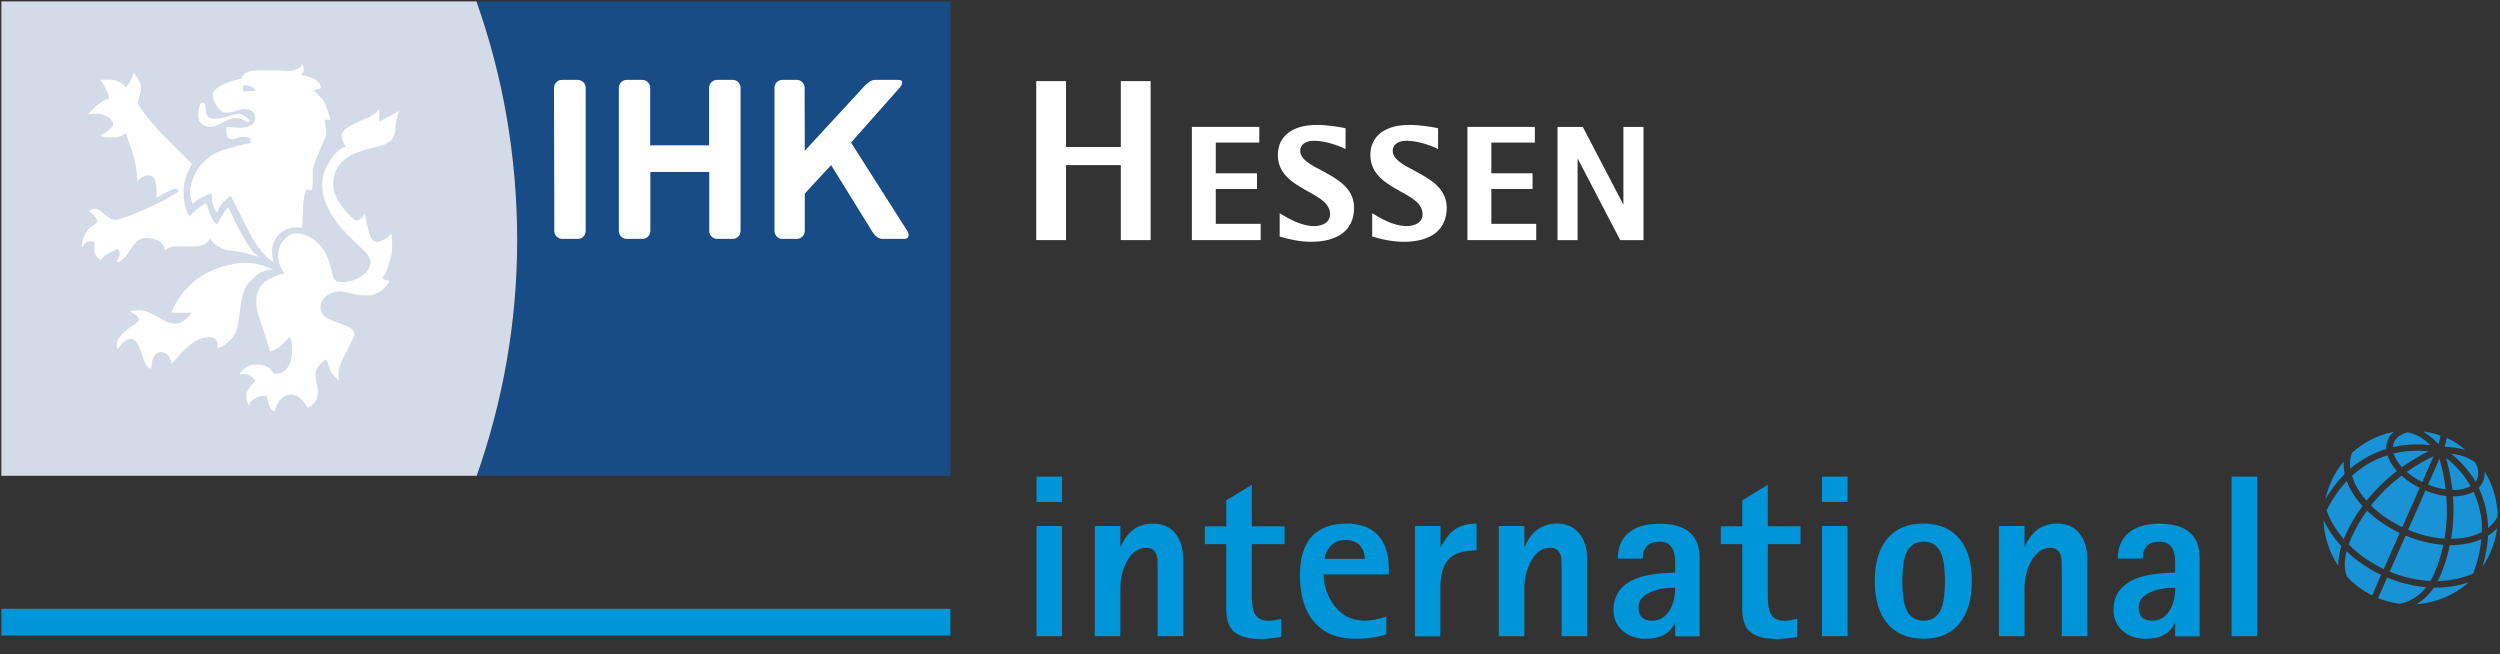 <svg xmlns="http://www.w3.org/2000/svg" xmlns:svg="http://www.w3.org/2000/svg" enable-background="new 0 0 1643 430" version="1.1" xml:space="preserve" viewBox="0 0 1643 430">
 <rect x="0" y="0" width="1643" height="430" fill="#333333" stroke="none"/>
 <style type="text/css">.st0{fill:#1993D5;}
	.st1{fill:#0094D8;}
	.st2{fill:#184C86;}
	.st3{fill:#D3DBE8;}
	.st4{fill:#FFFFFF;}
	.st5{fill:#FFFFFF;}</style>

 <g class="layer">
  <title>Layer 1</title>
  <g id="Globus" transform="translate(-70, -70)">
   <path class="st0" d="m1669.4,369.8c-4,1.9 -10.5,5.2 -17.7,10.3c2.9,2.5 6.4,4.8 10.2,6.7c3,-7 5.7,-13 7.5,-17z" id="svg_1"/>
   <path class="st0" d="m1643.4,363.7c9.8,-2.2 18.5,-1.8 23.9,-1.2c-2.6,-2.4 -6,-5.1 -9.4,-6.6c-1.8,-0.8 -3.6,-1.4 -5.5,-1.8c-4.5,1.1 -7.6,3.3 -9,6.5c-0.5,1 -0.7,2.1 -0.8,3.3c0.2,-0.1 0.5,-0.2 0.8,-0.2z" id="svg_2"/>
   <path class="st0" d="m1673.8,356.2c-0.5,-0.2 -1.1,-0.4 -1.6,-0.5l-0.3,-0.1c-0.2,0 -0.3,-0.1 -0.4,-0.1l-0.2,-0.1c-3,-0.9 -5.9,-1.5 -8.8,-1.8c4,2.4 7.7,5.8 10.1,8.2c0.8,-2.4 1.2,-4.4 1.2,-5.6z" id="svg_3"/>
   <path class="st0" d="m1638.3,365c-0.1,-2.2 0.3,-4.3 1.1,-6.2c0.9,-1.9 2.1,-3.6 3.8,-5c-10.3,2 -19.7,6.8 -27.5,13.8c-1.2,3.2 -1.5,6.7 -1.1,10.4c7.1,-6 15,-10.4 23.7,-13z" id="svg_4"/>
   <path class="st0" d="m1610.3,373.3c-3.4,4 -6.2,8.5 -8.3,13.4c-1.6,3.6 -2.8,7.4 -3.7,11.2c3.7,-6.2 7.9,-11.7 12.6,-16.4c-0.5,-2.8 -0.8,-5.5 -0.6,-8.2z" id="svg_5"/>
   <path class="st0" d="m1676.5,363.6c3.5,0.1 8.9,0.6 13.7,2.1c-3.4,-3.1 -7.6,-5.8 -12.2,-7.9c-0.3,2 -0.9,4.1 -1.5,5.8z" id="svg_6"/>
   <path class="st0" d="m1610.3,424.3c0.3,-0.9 0.7,-1.7 1.1,-2.6c3,-6.7 6.7,-13.1 11.2,-19.1c-4.7,-5.2 -8.3,-10.9 -10.3,-16.5c-5,5.4 -9.5,11.9 -13.3,19.4c2.4,6.6 6.2,12.9 11.3,18.8z" id="svg_7"/>
   <path class="st0" d="m1681.7,392c4.8,0.1 9,-0.8 11.9,-2.6c-0.4,-0.7 -0.7,-1.3 -1.1,-1.9c-4.9,-8 -11,-13.5 -15,-16.6c1.4,4.7 3.1,11.6 4.1,20c0,0.4 0.1,0.8 0.1,1.1z" id="svg_8"/>
   <path class="st0" d="m1643.1,368.1c0.9,2.9 2.8,6 5.5,9c0.2,-0.2 0.4,-0.3 0.6,-0.5c6.6,-4.6 12.5,-7.9 16.8,-10c-5.1,-0.5 -13,-0.8 -21.8,1.2c-0.4,0.1 -0.7,0.2 -1.1,0.3z" id="svg_9"/>
   <path class="st0" d="m1675.8,428.1c-8.1,-0.6 -16.7,-2.7 -24.8,-6.1c-1.8,4.1 -3.5,7.9 -4.9,11c-1.5,3.3 -3.4,7.6 -5.6,12.7c8.7,3.6 17.9,5.7 26.8,6.1c0.8,-1.3 1.5,-2.8 2.2,-4.3c2.7,-6.1 4.8,-12.6 6.3,-19.4z" id="svg_10"/>
   <path class="st0" d="m1608.7,428.9c-4.9,-5.3 -8.8,-11 -11.7,-17c0.4,10.6 3.8,21.1 9.7,30c-0.1,-4 0.6,-8.4 2,-13z" id="svg_11"/>
   <path class="st0" d="m1636.6,444c2.2,-5.1 4.1,-9.3 5.6,-12.7c1.4,-3.1 3,-6.9 4.9,-11c-8.1,-3.9 -15.5,-8.9 -21.5,-14.7c-4.1,5.6 -7.5,11.6 -10.3,17.8c-0.6,1.5 -1.2,2.9 -1.7,4.4c6.4,6.6 14.4,12.1 23,16.2z" id="svg_12"/>
   <path class="st0" d="m1664,392.4c-3.7,8.4 -7.7,17.6 -11.4,25.8c7.9,3.3 16.1,5.3 23.9,5.8c1.6,-9.1 2,-18.5 1.2,-28c-4.4,-0.5 -9.1,-1.7 -13.7,-3.6z" id="svg_13"/>
   <path class="st0" d="m1628.2,402.2c5.6,5.6 12.7,10.5 20.6,14.2c3.6,-8.2 7.7,-17.4 11.4,-25.8c-4.5,-2.2 -8.6,-5 -11.9,-8c-7.7,5.8 -14.4,12.4 -20.1,19.6z" id="svg_14"/>
   <path class="st0" d="m1695.6,393.2c-2.6,1.5 -5.8,2.4 -9.4,2.8c-1.3,0.1 -2.7,0.2 -4.1,0.2c0.7,9.5 0.3,18.8 -1.2,27.9c7.8,0 14.7,-1.6 20.2,-4.5c0,-2 0,-4 -0.1,-6c-0.6,-7.1 -2.4,-14 -5.4,-20.4z" id="svg_15"/>
   <path class="st0" d="m1680.9,368.2c4.5,3.6 10.3,9.2 15.2,17c0.3,0.4 0.5,0.9 0.8,1.3c0.4,-0.6 0.8,-1.1 1,-1.7l0,0c1.4,-3.1 1,-6.9 -1.2,-10.9c-1.8,-1.3 -3.7,-2.4 -5.6,-3.2c-3,-1.4 -6.8,-2.1 -10.2,-2.5z" id="svg_16"/>
   <path class="st0" d="m1615.7,382.7c1.1,3.7 2.9,7.4 5.4,11c1.2,1.8 2.6,3.6 4.2,5.4c5.7,-7.2 12.4,-13.7 19.9,-19.5c-0.8,-0.9 -1.6,-1.9 -2.3,-2.9c-1.8,-2.5 -3.1,-5 -3.8,-7.5c-8.8,2.7 -16.6,7.3 -23.4,13.5z" id="svg_17"/>
   <path class="st0" d="m1658.1,467.1c12.7,-0.9 24.8,-5.9 34.3,-14.4c-7,2.4 -14.7,3.6 -22.9,3.5c-3.6,5.4 -7.8,8.8 -11.4,10.9z" id="svg_18"/>
   <path class="st0" d="m1638.8,449.6c-2.5,5.7 -4.7,10.8 -5.9,13.5c4.5,1.8 9.2,3 14,3.7c1.4,-0.2 10.3,-1.6 17.6,-10.9c-8.7,-0.7 -17.3,-2.8 -25.7,-6.3z" id="svg_19"/>
   <path class="st0" d="m1665.7,388.5c3.8,1.5 7.8,2.6 11.6,3.1c0,0 0,0 0,0c-1,-8.7 -2.8,-15.8 -4.1,-20.1c-1.7,4.1 -4.4,10.1 -7.5,17z" id="svg_20"/>
   <path class="st0" d="m1673.3,449.3c-0.4,0.9 -0.8,1.7 -1.3,2.6c8.5,-0.2 16.5,-1.9 23.4,-5c2.9,-7.7 4.7,-15.3 5.3,-22.5c-5.9,2.6 -13,3.9 -20.7,3.9c-1.4,7.3 -3.7,14.4 -6.7,21z" id="svg_21"/>
   <path class="st0" d="m1699,390.6c3.9,8.1 6,17 6.2,26.4c2.7,-2.2 4.9,-4.8 6.3,-7.7c-0.2,-10.4 -3.1,-20.5 -8.6,-29.4c0.2,2.4 -0.2,4.6 -1.1,6.7c-0.7,1.4 -1.6,2.8 -2.8,4z" id="svg_22"/>
   <path class="st0" d="m1611.1,443.4c0.3,3.4 1.3,5.3 1.6,5.9c4.7,5 10.2,9 16.3,12c1.2,-2.7 3.4,-7.8 5.8,-13.5c-8.4,-4 -16.2,-9.3 -22.7,-15.5c-1.2,5.1 -1.2,8.8 -1,11.1z" id="svg_23"/>
   <path class="st0" d="m1701.5,442.4c2,-2.9 3.7,-6 5.1,-9.2c2.3,-5.1 3.8,-10.5 4.5,-16c-1.7,1.8 -3.7,3.4 -5.9,4.8c-0.4,6.7 -1.6,13.5 -3.7,20.4z" id="svg_24"/>
  </g>
  <g id="international" transform="translate(-70, -70)">
   <path class="st1" d="m1536.6,488.1l0,-104.9l16.8,0l0,104.9l-16.8,0z" id="svg_25"/>
   <path class="st1" d="m1499.5,488.1l0,-8.4l-0.3,0c-3.3,6.7 -9.5,10.1 -18.9,10.1c-6.2,0 -11.3,-1.7 -15.3,-5.2c-4,-3.5 -6,-8.1 -6,-13.8c0,-10.3 5.5,-17.3 16.5,-21.2c5.5,-1.9 13.5,-3 24,-3.3l0,-7.1c0,-8.8 -3.4,-13.2 -10.2,-13.2c-7.4,0 -11.1,3.7 -11.1,11.1l-16.4,0c0,-7.1 2.3,-12.7 6.8,-16.7c4.8,-4.2 11.7,-6.2 20.7,-6.2c17.5,0 26.3,7.5 26.3,22.5l0,51.5l-16.1,0l0,-0.1zm-24,-18.9c0,5.8 3,8.7 9,8.7c5,0 8.9,-2.4 11.7,-7.2c2.3,-4 3.4,-8.9 3.4,-14.5c-6.4,0 -11.8,1 -16.1,2.9c-5.4,2.3 -8,5.7 -8,10.1z" id="svg_26"/>
   <path class="st1" d="m1383.7,488.1l0,-72.4l16.8,0l0,13.5l0.3,0c4.2,-10.1 11.4,-15.1 21.4,-15.1c5.7,0 10.3,1.9 13.7,5.7c3.9,4.2 5.9,10.2 5.9,18.1l0,50.2l-16.8,0l0,-41.3c0,-6.1 -0.1,-9.7 -0.4,-10.8c-0.9,-4 -3.3,-6 -7.1,-6c-5.3,0 -9.5,3 -12.8,9.1c-2.8,5.3 -4.2,11.2 -4.2,17.7l0,31.3l-16.8,0z" id="svg_27"/>
   <path class="st1" d="m1334.1,489.8c-10.3,0 -18.2,-3.4 -23.8,-10.1c-5.4,-6.5 -8.2,-15.8 -8.2,-27.8c0,-12 2.7,-21.3 8.2,-27.9c5.5,-6.6 13.4,-9.9 23.7,-9.9c10.3,0 18.2,3.3 23.7,9.9c5.5,6.6 8.2,15.9 8.2,27.9c0,12 -2.7,21.2 -8.2,27.8c-5.4,6.7 -13.3,10.1 -23.6,10.1zm-13.9,-37.8c0,8.1 0.8,14.1 2.4,18c2.2,5.3 6,7.9 11.6,7.9c5.5,0 9.4,-2.6 11.6,-7.9c1.6,-4 2.4,-10 2.4,-18c0,-8.1 -0.8,-14.1 -2.4,-18.1c-2.2,-5.3 -6,-7.9 -11.6,-7.9c-5.5,0 -9.4,2.6 -11.6,7.9c-1.6,3.9 -2.4,10 -2.4,18.1z" id="svg_28"/>
   <path class="st1" d="m1267.4,399.9l0,-16.7l16.8,0l0,16.7l-16.8,0zm0,88.2l0,-72.4l16.8,0l0,72.4l-16.8,0z" id="svg_29"/>
   <path class="st1" d="m1251.1,476.7l0,11.9c-4.9,0.8 -9.5,1.3 -13.9,1.3c-8.8,0 -14.8,-2 -18.3,-5.9c-2.6,-3 -3.9,-7.7 -3.9,-14l0,-42.4l-14.1,0l0,-11.7l14.1,0l0,-17.1l16.8,-10.2l0,27.3l21.5,0l0,11.7l-21.5,0l0,34.2c0,5.1 0.6,8.9 1.7,11.2c1.7,3.4 4.9,5 9.7,5c2,-0.1 4.6,-0.5 7.9,-1.3z" id="svg_30"/>
   <path class="st1" d="m1170.9,488.1l0,-8.4l-0.3,0c-3.3,6.7 -9.5,10.1 -18.9,10.1c-6.2,0 -11.3,-1.7 -15.3,-5.2c-4,-3.5 -6,-8.1 -6,-13.8c0,-10.3 5.5,-17.3 16.5,-21.2c5.5,-1.9 13.5,-3 24,-3.3l0,-7.1c0,-8.8 -3.4,-13.2 -10.2,-13.2c-7.4,0 -11.1,3.7 -11.1,11.1l-16.4,0c0,-7.1 2.3,-12.7 6.8,-16.7c4.8,-4.2 11.7,-6.2 20.7,-6.2c17.5,0 26.3,7.5 26.3,22.5l0,51.5l-16.1,0l0,-0.1zm-24.1,-18.9c0,5.8 3,8.7 9,8.7c5,0 8.9,-2.4 11.7,-7.2c2.3,-4 3.4,-8.9 3.4,-14.5c-6.4,0 -11.8,1 -16.1,2.9c-5.3,2.3 -8,5.7 -8,10.1z" id="svg_31"/>
   <path class="st1" d="m1055,488.1l0,-72.4l16.8,0l0,13.5l0.3,0c4.2,-10.1 11.4,-15.1 21.4,-15.1c5.7,0 10.3,1.9 13.7,5.7c3.9,4.2 5.9,10.2 5.9,18.1l0,50.2l-16.8,0l0,-41.3c0,-6.1 -0.1,-9.7 -0.4,-10.8c-0.9,-4 -3.2,-6 -7.1,-6c-5.3,0 -9.5,3 -12.8,9.1c-2.8,5.3 -4.2,11.2 -4.2,17.7l0,31.3l-16.8,0z" id="svg_32"/>
   <path class="st1" d="m999.9,488.1l0,-72.4l16.8,0l0,13.4l0.3,0c2.7,-4.8 5.3,-8.1 7.7,-10.1c4,-3.3 9.2,-4.9 15.7,-4.9l0,17.6c-8.5,0 -14.6,1.9 -18.3,5.8c-3.6,3.8 -5.5,10.1 -5.5,18.9l0,31.8l-16.7,0l0,-0.1z" id="svg_33"/>
   <path class="st1" d="m981.1,475.2l0,11.7c-5.9,1.9 -12.7,2.9 -20.3,2.9c-11.7,0 -20.7,-3.6 -27,-10.9c-6.3,-7.2 -9.5,-17.5 -9.5,-30.8c0,-22.7 10.3,-34 31,-34c9,0 15.8,2.7 20.6,8c4.6,5.1 6.8,12.2 6.8,21.3l0,4.1l-42.8,0c0,6.7 2,13.1 5.9,19c5.1,7.6 12.2,11.4 21.2,11.4c4.2,0 8.9,-0.9 14.1,-2.7zm-40.6,-37.9l26.4,0c0,-3.1 -0.8,-5.7 -2.4,-7.9c-2.2,-3 -5.7,-4.5 -10.3,-4.5c-4.4,0 -7.8,1.5 -10.3,4.6c-2,2.3 -3.1,4.9 -3.4,7.8z" id="svg_34"/>
   <path class="st1" d="m912,476.7l0,11.9c-4.9,0.8 -9.5,1.3 -13.9,1.3c-8.8,0 -14.8,-2 -18.3,-5.9c-2.6,-3 -3.9,-7.7 -3.9,-14l0,-42.4l-14.1,0l0,-11.7l14.1,0l0,-17.1l16.8,-10.2l0,27.3l21.5,0l0,11.7l-21.5,0l0,34.2c0,5.1 0.6,8.9 1.7,11.2c1.7,3.4 4.9,5 9.7,5c2,-0.1 4.6,-0.5 7.9,-1.3z" id="svg_35"/>
   <path class="st1" d="m789.5,488.1l0,-72.4l16.8,0l0,13.5l0.3,0c4.2,-10.1 11.4,-15.1 21.4,-15.1c5.7,0 10.3,1.9 13.7,5.7c3.9,4.2 5.9,10.2 5.9,18.1l0,50.2l-16.8,0l0,-41.3c0,-6.1 -0.1,-9.7 -0.4,-10.8c-0.9,-4 -3.3,-6 -7.1,-6c-5.3,0 -9.5,3 -12.8,9.1c-2.8,5.3 -4.2,11.2 -4.2,17.7l0,31.3l-16.8,0z" id="svg_36"/>
   <path class="st1" d="m751.2,399.9l0,-16.7l16.8,0l0,16.7l-16.8,0zm0,88.2l0,-72.4l16.8,0l0,72.4l-16.8,0z" id="svg_37"/>
  </g>
  <rect class="st1" height="17.6" id="Linie" width="623.7" x="0.9" y="400.1"/>
  <g id="Unterleger" transform="translate(-70, -70)">
   <path class="st2" d="m383.3,382.7l311.3,0l0,-311.8l-311.4,0c17.4,49 26.8,101.9 26.8,156.9c0,54.3 -9.6,106.2 -26.7,154.9l0,0z" id="Dunkelblau"/>
   <path class="st3" d="m383.3,382.7l-312.4,0l0,-311.8l312.2,0c17.4,49 26.8,101.9 26.8,156.9c0,54.3 -9.5,106.2 -26.6,154.9l0,0z" id="Hellblau"/>
  </g>
  <g id="Hessen" transform="translate(-70, -70)">
   <polygon class="st4" id="svg_38" points="1136.9,153.4 1136.9,204.5 1110.2,153.4 1093.6,153.4 1093.6,227.8 1106.8,227.8 1106.8,174.1    1134.8,227.8 1150.1,227.8 1150.1,153.4  "/>
   <polygon class="st4" id="svg_39" points="1050.1,194.2 1077.2,194.2 1077.2,183.9 1050.1,183.9 1050.1,163.7 1078.7,163.7 1078.7,153.4    1034.4,153.4 1034.4,227.8 1079.6,227.8 1079.6,217.1 1050.1,217.1  "/>
   <path class="st4" d="m999.4,182.1c-7.6,-4 -14.1,-7.5 -14.1,-13.1c0,-3.9 3.6,-6.5 8.9,-6.5c8.1,0 16.8,3.5 19.5,4.8l1.4,0.7l0,-13.7l-0.8,-0.2c-2.6,-0.5 -10.5,-2 -18.2,-2c-15.9,0 -25.5,7.4 -25.5,19.7c0,13 10.5,18.8 19.8,24c7.8,4.3 14.5,8 14.5,15c0,7.6 -9.3,7.8 -10.3,7.8c-6.1,0 -13.1,-2.5 -21.3,-7.6l-1.5,-0.9l0,15.3l1.3,0.4c3,0.9 11,3.1 19.4,3.1c18.2,0 28.3,-8 28.3,-22.5c-0.2,-13.1 -11.5,-19 -21.4,-24.3z" id="svg_40"/>
   <path class="st4" d="m938.6,182.1c-7.6,-4 -14.1,-7.5 -14.1,-13.1c0,-3.9 3.6,-6.5 8.9,-6.5c8.1,0 16.8,3.5 19.5,4.8l1.4,0.7l0,-13.7l-0.8,-0.2c-2.6,-0.5 -10.5,-2 -18.2,-2c-15.9,0 -25.5,7.4 -25.5,19.7c0,13 10.5,18.8 19.8,24c7.8,4.3 14.5,8 14.5,15c0,7.6 -9.3,7.8 -10.3,7.8c-6.1,0 -13.1,-2.5 -21.3,-7.6l-1.5,-0.9l0,15.3l1.3,0.4c3,0.9 11,3.1 19.3,3.1c18.2,0 28.3,-8 28.3,-22.5c-0.1,-13.1 -11.4,-19 -21.3,-24.3z" id="svg_41"/>
   <polygon class="st4" id="svg_42" points="869,194.2 896.1,194.2 896.1,183.9 869,183.9 869,163.7 897.6,163.7 897.6,153.4 853.3,153.4    853.3,227.8 898.5,227.8 898.5,217.1 869,217.1  "/>
   <path class="st4" d="m751,123.3l19.6,0l0,43.3l36,0l0,-43.3l19.6,0l0,104.5l-19.6,0l0,-49.3l-36,0l0,49.3l-19.6,0l0,-104.5z" id="svg_43"/>
  </g>
  <g id="IHK" transform="translate(-70, -70)">
   <path class="st5" d="m661.2,127.7c2.5,-2.8 2.3,-5.2 -0.5,-5.2l-14,0c-2.8,0 -4.3,-0.3 -8.8,4.3l-39,42.3l-0.1,-41.4c0,-2.8 -2.3,-5.2 -5.1,-5.2l-9.5,0c-2.9,0 -5.2,2.3 -5.2,5.2l0,94.1c0,2.9 2.3,5.2 5.2,5.2l9.5,0c2.8,0 5.2,-2.3 5.2,-5.2l0,-24.6l17.3,-18.7l26.8,43.3c1.7,2.9 4.2,5.2 7,5.2l14.3,0c2.8,0 3.7,-2.3 2,-5.2l-37,-58.1l31.9,-36l0,0z" id="K"/>
   <path class="st5" d="m536,127.7c0,-2.8 2.3,-5.2 5.2,-5.2l10.3,0c2.9,0 5.2,2.3 5.2,5.2l0,94.1c0,2.9 -2.3,5.2 -5.2,5.2l-10.2,0c-2.8,0 -5.2,-2.3 -5.2,-5.2l0,-38.8l-38.7,0l0,38.8c0,2.9 -2.3,5.2 -5.2,5.2l-10.3,0c-2.8,0 -5.2,-2.3 -5.2,-5.2l0,-94.1c0,-2.8 2.3,-5.2 5.1,-5.2l10.3,0c2.8,0 5.2,2.3 5.2,5.2l0,37.8l38.7,0l0,-37.8z" id="H"/>
   <path class="st5" d="m434.3,221.8c0,2.8 2.3,5.2 5.1,5.2l10.4,0c2.8,0 5.1,-2.3 5.1,-5.2l0,-94.1c0,-2.8 -2.3,-5.2 -5.2,-5.2l-10.4,0c-2.8,0 -5.2,2.3 -5.2,5.2l0.2,94.1l0,0z" id="I"/>
  </g>
  <g id="Loewe" transform="translate(-70, -70)">
   <path class="st4" d="m257.2,249.7c0,0 -4.4,-4.1 -4.4,-11.8c0,-7.7 5.6,-14.5 12.4,-14.5c6.8,0 16.9,5.9 20.7,17.5c3.8,11.5 1.8,14.8 10.1,14.5c8.3,-0.3 17.5,-6.5 17.5,-13c0,-4.8 -5.9,-9.1 -12.6,-15.7c-8.8,-8.7 -19.1,-20.5 -19.1,-35.5c0,-12.7 11.2,-24.9 15.7,-24.9c0,0 -3,-3 -3,-7.4c0,-4.4 9,-8 16.1,-11c7.1,-3 8.7,-6.5 8.7,-6.5l0,8.6l12.9,-7.1c0,0 -2.4,8.3 -2.4,10.7c0,2.4 0.3,9.5 -9.2,12.1c-9.5,2.7 -31.7,5 -31.7,25.7c0,10.7 13.3,23.7 15.7,23.7c0,0 4.7,-1.8 4.7,-4.7c0,-1.4 1.1,2.7 2,7.4c1.1,5.2 2.3,11.1 6.8,11.3c0,0 6.5,-1.8 8.3,-4.7c1.8,-3 1.2,7.7 1.2,10.1c0,2.4 -3.3,15.4 -5.6,16.9c-2.4,1.5 2.4,3.3 3.6,3c1.2,-0.3 -4.1,9.8 -13.9,9.8s-13.9,-2.7 -18.4,-2.7c-4.4,0 -12.7,2.7 -12.7,10.7c0,6.9 8.1,8.4 17.2,12.1c5,2.1 5.3,4.4 5,6.5c0,0 -4.1,8.3 -8,16c-3.8,7.7 -2.1,13.3 -2.1,13.3s-5.6,-4.7 -6.5,-8.9c-0.9,-4.1 -1.5,-6.5 -4.4,-3.3c-3,3.3 -5,5.6 -4.4,10.7c0.6,5 1.9,5.9 1.5,9.8c-0.9,8.6 -6.8,9.5 -6.8,9.5s-4.4,-8.6 -10.4,-8.6c-9.2,0 -11.2,11 -11.2,11s-3.3,-0.6 -4.1,-5.9c-0.9,-5.3 -2.4,-4.4 -4.7,-4.1c-2.4,0.3 -7.7,3 -7.7,5.6c0,2.7 -2.4,-3 -2.1,-6.5c0.3,-3.6 5.9,-9.2 5.9,-9.2s-3.3,-4.7 -6.8,-4.4c-3.6,0.3 -3.6,0.3 -3.6,0.3s2.7,-6.5 11.5,-6.5c8.9,0 11,5.9 11,5.9s5.6,1.2 9.2,-4.1c3.6,-5.3 2.7,-12.4 2.7,-15.4c0,-3 -1.8,-4.7 -1.8,-4.7s-4.7,7.4 -12.4,9.8c0,0 -1.9,-6.3 -4.4,-14c-2,-6 -4.8,-12.9 -4.8,-18.3c0,0 -0.3,-10.7 7.1,-14.5c7.2,-4.4 11.7,-4.6 11.7,-4.6z" id="svg_44"/>
   <path class="st4" d="m248.9,247.1c0,0 -7.4,-4.4 -18.3,-4.4c-6.2,0 -22.8,3 -34,13.1c-11.2,10.1 -13.9,19.7 -13.9,19.7l13,0c0,0 -3.6,7.2 -11,7.2c-7.4,0 -14.2,-8.7 -22.8,-8.7c-8.6,0 -5.6,1.1 -5.6,1.1s5,2.3 5,5c0,2.7 -14.5,8.3 -14.5,16.3c0,8 1.9,-3.7 9.6,-3.7c0,0 4,-0.3 7,10.4c3,10.7 6,9 6,9s-0.1,-10.7 6.4,-10.7c6.5,0 6.7,7.7 6.7,7.7s1,-0.9 2.8,-2.7c1.8,-1.8 10.7,-14.8 22.2,-14.8c7.4,0 5.3,7.4 5.3,7.4s11.8,-3.8 13.6,-15.4c1.8,-11.5 2.1,-24 8.3,-29c1.6,-1.3 3.2,-3.4 4.8,-4.5c4.9,-3 9.4,-3 9.4,-3z" id="svg_45"/>
   <path class="st4" d="m196.2,177.7c0,0 -5.6,8 -5.6,18.6c0,10.7 3.8,15.7 3.8,15.7s7.1,-6.8 11.2,-8.6c0,0 2.9,11.3 6.8,13.9c0.9,0.6 4.1,-8.3 7.7,-11c0,0 12.4,27.5 18.3,31.1c5.9,3.6 -7.1,-2.1 -16.6,-2.7c-9.5,-0.6 -13.9,-8 -13.9,-8s-1.5,5.3 -10.7,5.3c-9.2,0 -14.8,-0.9 -18.9,2.4c0,0 0,-8 -12.7,-8c-8.9,0 -10.4,14.2 -18.9,16c0,0 0.9,-2.4 1.8,-4.7c0.9,-2.4 -1.2,-4.1 -1.2,-4.1s-9.7,3.8 -11.1,7.4c0,0 -4.2,-2.4 -4.2,-6.5c0,-4.1 0.3,-5.3 0.3,-5.3s-4.7,-2.4 -7.4,2.1c-2.7,4.4 -0.3,-8 3.8,-11.2c4.1,-3.3 5,-3 5,-5.3c0,-2.4 -5.3,-5.9 -5.3,-5.9s1.5,-1.8 4.4,-1.8s8.3,7.4 12.7,7.4c4.4,0 22.5,-8 29,-11.2c6.5,-3.3 13,-7.4 13,-7.4s-0.6,-2.1 -2.7,-1.8c-2.1,0.3 -11.8,5.6 -11.8,5.6l-0.3,-7.7c0,0 -0.3,-6.8 -5,-6.8s-7.4,4.1 -7.4,4.1s0,-9.5 -3.8,-20.7c-3.8,-11.2 -3.8,-11.2 -3.8,-11.2s-2.1,3 -9.5,3c-7.4,0 -6.8,-1.5 -6.8,-1.5s8,-4.4 8,-7.4c0,-3 -5.6,-6.8 -10.4,-6.8c-4.7,0 -6.2,0.6 -6.2,0.6s8.6,-10.1 13,-10.1c2.7,0 -3.3,-11.5 -5,-12.7c0,0 2.1,-0.2 6.2,-0.2c7.4,0 10.7,5.3 10.7,5.3s5.3,-6.9 5,-9.9c0,0 5,5.3 5,10.1c0,4.7 -2.1,8 -2.1,10.1c0,2.1 12.4,16.9 17.8,22.2c5.4,5.2 17.8,17.6 17.8,17.6z" id="svg_46"/>
   <path class="st4" d="m287.1,147.8c-0.6,-2.1 -3.8,-10.4 -3.8,-10.4c-2.4,-4.1 -7.1,-8 -7.1,-8l4.7,-1.4c-0.3,-8.6 -15.7,-7.9 -12.7,-9.4c3,-1.5 0.3,-6.7 0.3,-6.7c0,3.6 -7.1,4.7 -7.1,4.7s-10.7,-0.6 -21.9,-0.3c-11.2,0.3 -10.4,5.3 -10.4,5.3s-3,0.3 -9.5,2.7c-6.5,2.4 -8,4.7 -9.2,5.9c-1.2,1.2 -0.3,4.1 0,5.3c0.3,1.2 3.3,8.6 8.3,8.6c5,0 8.3,-2.4 11.2,-2.4s7.7,0 7.7,6.2c0,6.2 -9.8,6.1 -9.8,6.1l-8.9,-0.5c0,0 -1.2,8 3,8c4.1,0 3.6,-1.5 7.4,-1.5s5.9,0.3 5.3,2.7c-0.6,2.4 7.1,-1.2 -16,5.3c-23.1,6.5 -23.7,28.1 -23.7,28.1c0,4.4 1.8,8 1.8,8c1.8,-3.3 12.4,-7.1 12.4,-7.1s0,3.5 0.6,6.2c0.6,2.7 2.8,8.5 3.6,5.3c1.2,-5 8.3,-9.8 8.3,-9.8s4.7,9.2 12.4,24.3c7.7,15.1 15.7,19.2 15.7,19.2s-0.9,-3.6 -0.9,-6.8c0,-13 12.1,-16 14.8,-16s5,0.3 5,0.3s0.3,-5 0.6,-13.6c0.3,-8.6 2.4,-11.8 2.4,-11.8s3,2.1 3.6,-0.3c0.6,-2.4 0.3,-12.1 0.3,-12.1c0.6,-5.6 8.9,-21.3 8.9,-24c0,-2.7 -1.2,-9.5 -1.2,-9.5s4.4,1.5 3.9,-0.6zm-57.3,-17.7l0,-4.1c0,0 6.8,-0.3 8,3.8l-8,0.3z" id="svg_47"/>
   <path class="st4" d="m224.9,147.5c-4.4,0 -12.4,5.9 -16.6,5.9c-4.1,0 -8,-2.7 -8,-6.8c0,-4.1 0.6,-9.2 2.7,-9.2c4.4,0 -0.9,10.7 7.7,10.7c6.2,0 12.4,-3.3 16.6,-3.3c2.4,0 7.5,4.3 6.8,5c-1.5,1.6 -4.8,-2.3 -9.2,-2.3z" id="svg_48"/>
  </g>
 </g>
</svg>
